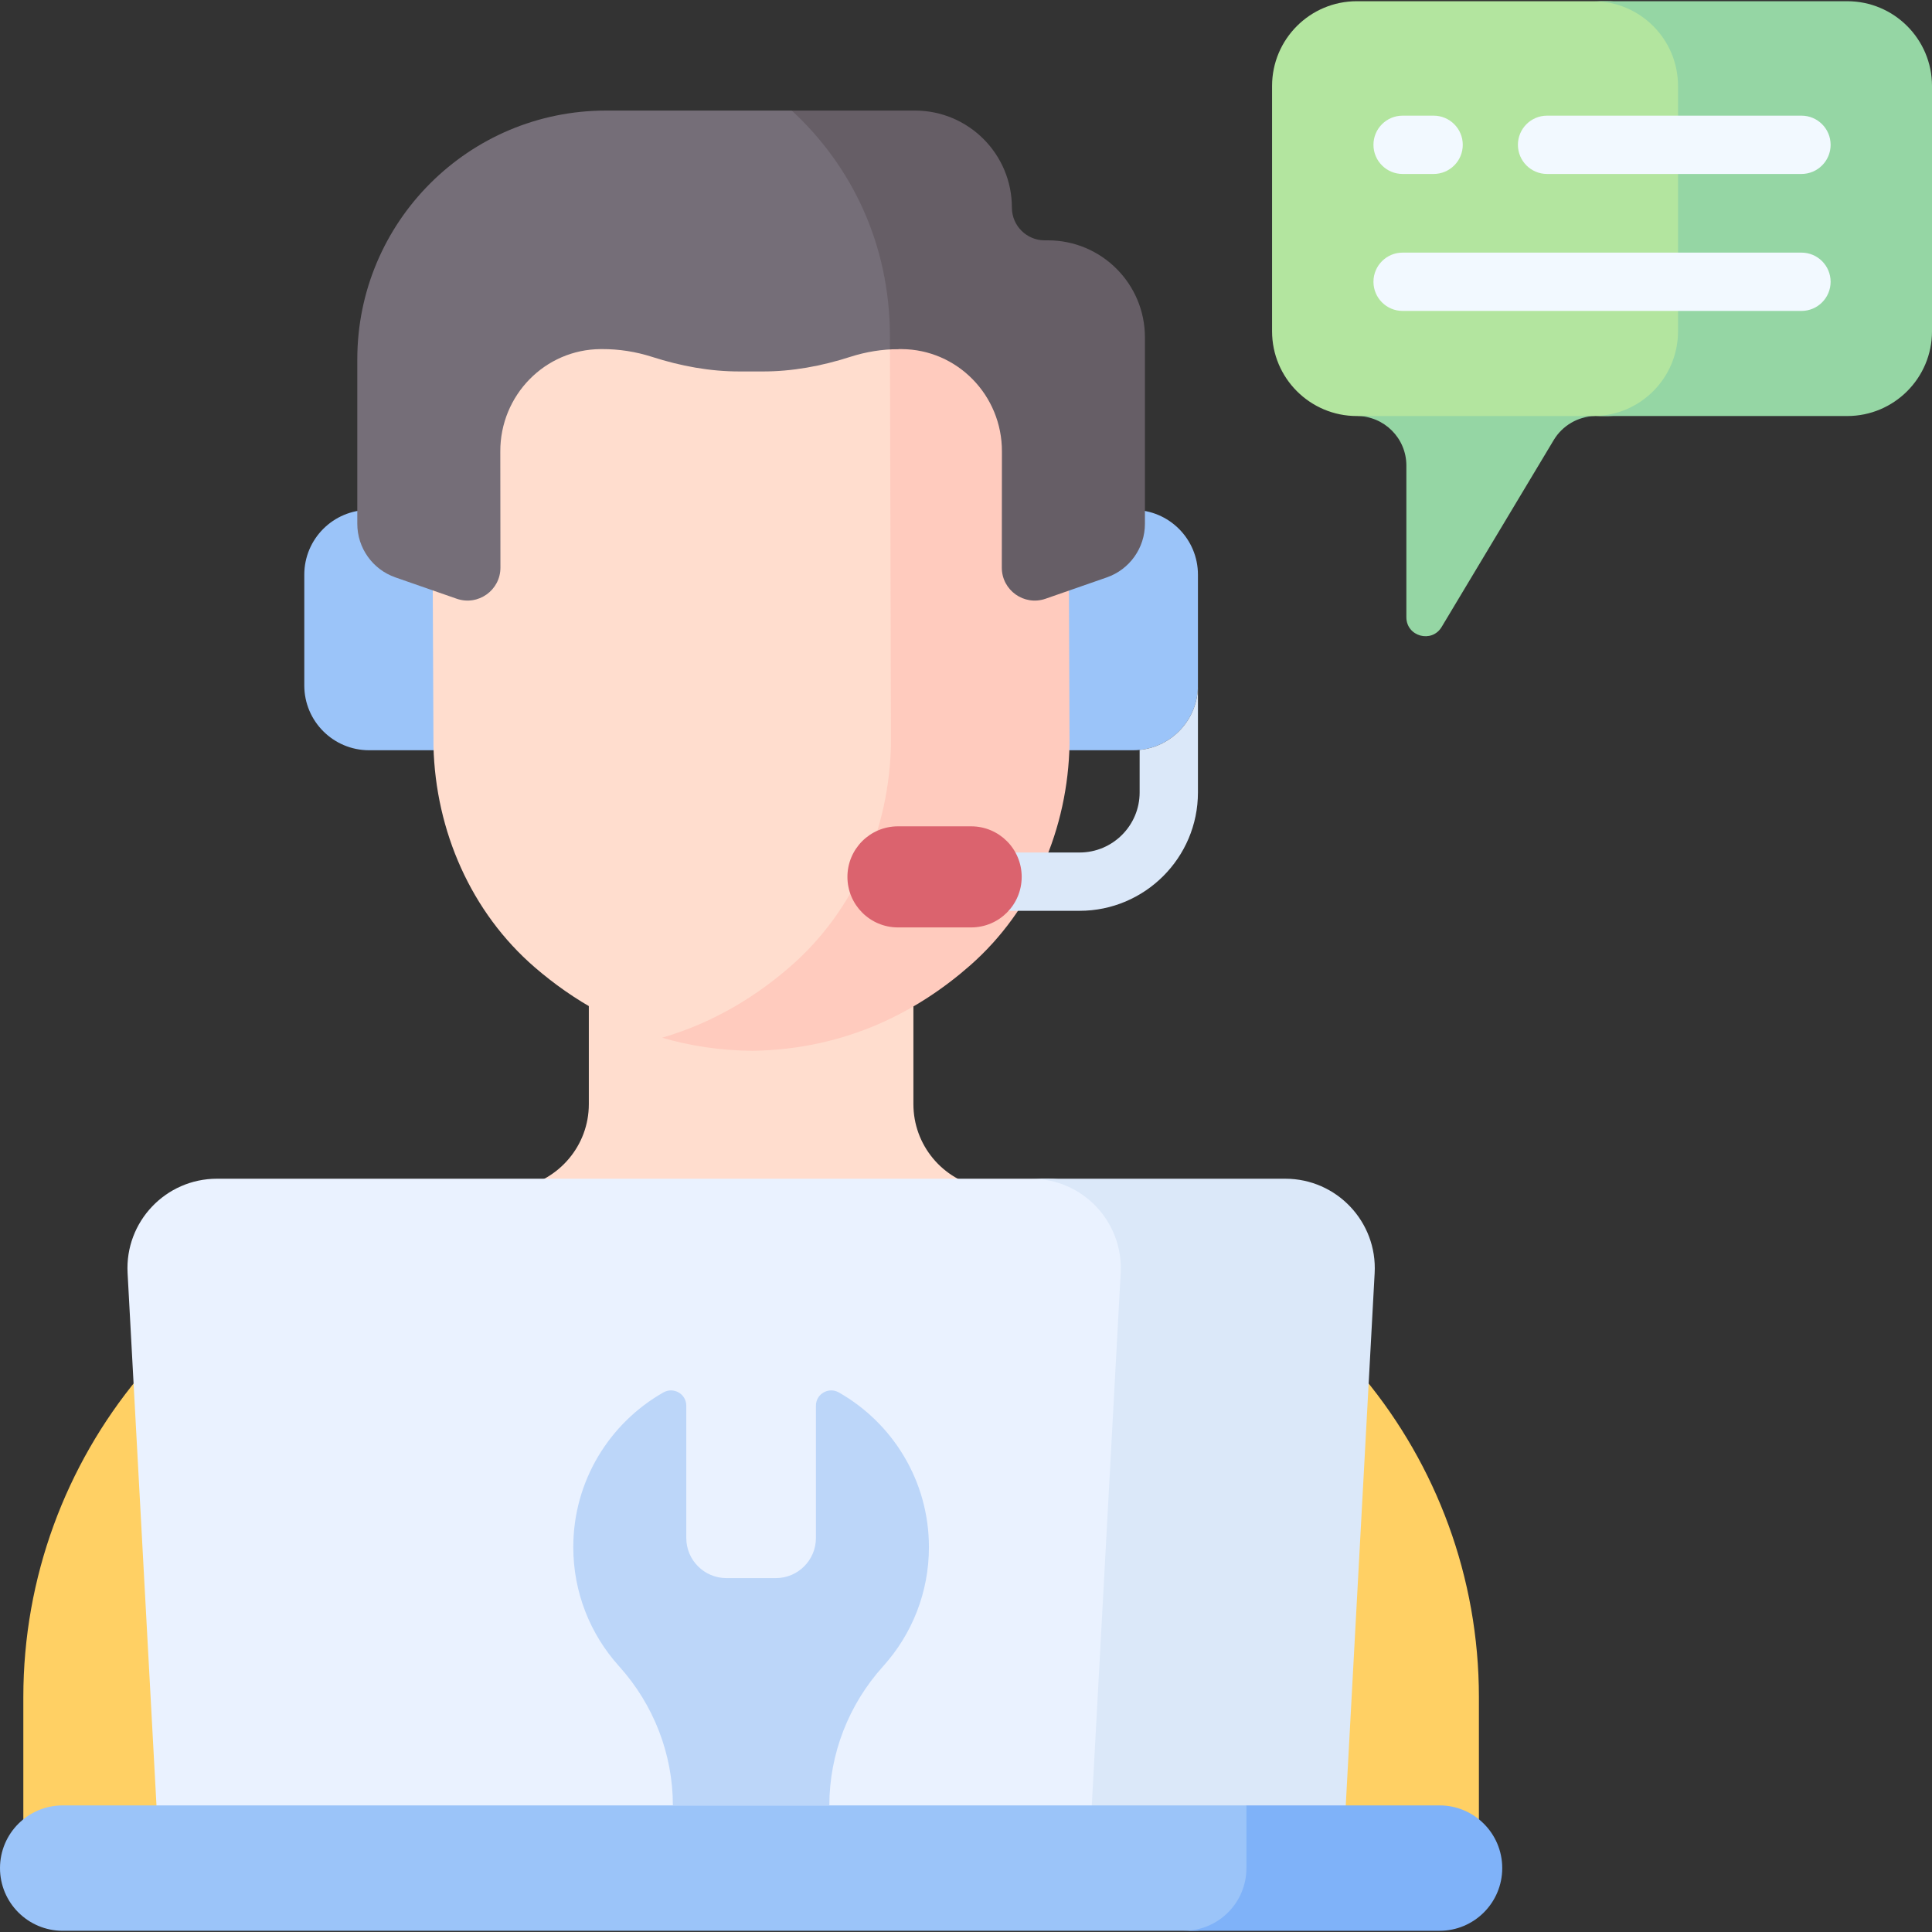 <?xml version="1.0" encoding="UTF-8"?> <svg xmlns="http://www.w3.org/2000/svg" id="Capa_1" height="512" viewBox="0 0 512 512" width="512"><rect x="0" y="0" width="512" height="512" fill="#333333" stroke="none"/> <g> <g> <g> <path d="m274.106 135.128v63.695h26.187c9.485 0 17.175-7.689 17.175-17.175v-29.346c0-9.485-7.689-17.175-17.175-17.175h-26.187z" fill="#9bc4f9"></path> </g> <g> <path d="m124.002 135.128v63.695h-26.187c-9.485 0-17.175-7.689-17.175-17.175v-29.346c0-9.485 7.689-17.175 17.175-17.175h26.187z" fill="#9bc4f9"></path> </g> </g> <g> <g> <g> <g> <path d="m425.765.322h-66.184c-12.41 0-22.47 10.06-22.47 22.47v64.992c0 12.41 10.06 22.47 22.47 22.47 7.335 0 8.416 1.371 10.769 3.606h41.465c2.407-2.285 3.777-3.606 11.188-3.606h3.213v-.005c12.192-.251 21.999-10.212 21.999-22.464v-64.994c0-12.403-10.049-22.458-22.45-22.469z" fill="#b3e59f"></path> <path d="m489.53.322h-67.305c12.41 0 22.47 10.06 22.47 22.47v64.992c0 12.252-9.806 22.214-21.999 22.464v.009c.102-.002.204-.004.307-.004h66.528c12.41 0 22.47-10.06 22.47-22.47v-64.992c-.001-12.409-10.061-22.469-22.471-22.469z" fill="#95d6a4"></path> <g> <g> <g> <path d="m477.406 46.103h-67.417c-4.267 0-7.726-3.459-7.726-7.726s3.459-7.726 7.726-7.726h67.417c4.267 0 7.726 3.459 7.726 7.726s-3.459 7.726-7.726 7.726z" fill="#f2f9ff"></path> </g> <g> <path d="m379.923 46.103h-8.217c-4.267 0-7.726-3.459-7.726-7.726s3.459-7.726 7.726-7.726h8.217c4.267 0 7.726 3.459 7.726 7.726s-3.459 7.726-7.726 7.726z" fill="#f2f9ff"></path> </g> </g> <g> <g> <path d="m477.406 82.398h-105.7c-4.267 0-7.726-3.459-7.726-7.726s3.459-7.726 7.726-7.726h105.7c4.267 0 7.726 3.459 7.726 7.726s-3.459 7.726-7.726 7.726z" fill="#f2f9ff"></path> </g> </g> </g> </g> <g> <g> <g> <path d="m260.309 314.703c-10.592-2.038-18.247-11.307-18.247-22.094v-61.796h-86.016v61.796c0 11.02-7.951 20.117-18.247 22.094l21.25 28.519h80.011c-.001 0 22.891-28.203 21.249-28.519z" fill="#ffddce"></path> <path d="m391.926 486.499v-36.722c0-63.704-45.211-118.446-107.767-130.485-6.125-1.179-170.209 0-170.209 0-62.557 12.04-107.768 66.781-107.768 130.485v36.722z" fill="#ffd064"></path> <path d="m277.774 312.374h-220.281c-13.604 0-24.419 11.419-23.682 25.002l8.324 153.363h250.997l8.324-153.363c.737-13.584-10.078-25.002-23.682-25.002z" fill="#eaf2ff"></path> <path d="m340.615 312.374h-67.305c13.604 0 24.419 11.419 23.682 25.002l-8.324 153.363h67.305l8.324-153.363c.737-13.584-10.078-25.002-23.682-25.002z" fill="#dbe8f9"></path> <path d="m333.022 495.065v-12.682l-2.704-3.931h-313.704c-9.176-.001-16.614 7.437-16.614 16.613 0 9.175 7.438 16.613 16.614 16.613h299.804c9.171-.005 16.604-7.441 16.604-16.613z" fill="#9bc4f9"></path> <path d="m381.494 478.451h-51.177v16.614c0 9.175-7.438 16.614-16.614 16.614h67.79c9.175 0 16.614-7.438 16.614-16.614.001-9.176-7.437-16.614-16.613-16.614z" fill="#7fb2f9"></path> </g> </g> <path d="m219.784 478.451c0-13.615 5.101-26.704 14.21-36.823.068-.075.136-.151.204-.228 7.449-8.334 11.978-19.333 11.978-31.39 0-17.572-9.619-32.897-23.878-40.999-2.705-1.537-6.066.396-6.066 3.508v35.057c0 5.876-4.764 10.64-10.64 10.64h-13.08c-5.876 0-10.64-4.764-10.64-10.64v-35.057c0-3.111-3.361-5.045-6.066-3.508-14.259 8.102-23.878 23.427-23.878 40.999 0 12.058 4.529 23.057 11.978 31.39l.204.228c9.109 10.119 14.21 23.208 14.21 36.823z" fill="#bcd6f9"></path> </g> </g> <g> <g> <g> <g> <path d="m211.403 258.193c17.134-15.061 26.561-37.17 26.952-60.1l-.28-110.734c-.058-13.669-3.222-26.652-9.306-38.33-9.531-3.546-19.772-5.477-30.257-5.551-44.206.688-84.16 34.468-83.957 83.18l.068 16.33.251 54.833c.569 22.411 9.964 43.945 26.836 58.524 9.976 8.62 22.909 16.419 39.031 20.023 12.295-4.312 22.471-10.975 30.662-18.175z" fill="#ffddce"></path> <path d="m283.16 125.938c-.161-38.694-25.662-67.888-58.495-78.298 6.996 11.834 11.111 25.763 11.175 41.212l.274 108.249c-.382 22.415-9.597 44.028-26.347 58.751-8.948 7.865-20.319 15.077-34.298 19.156 7.292 2.128 15.291 3.404 24.024 3.465 25.129-.391 44.11-10.768 57.595-22.621 16.75-14.723 25.965-36.336 26.347-58.751z" fill="#ffcbbe"></path> <path d="m196.128 98.44h5.853c7.944.034 15.782-1.44 23.346-3.87 4.113-1.321 8.412-2.021 12.761-2.053l-.013-5.158c-.065-15.181-3.959-29.517-11.432-42.158.005.002.01.003.015.005-2.903-4.91-6.293-9.465-10.091-13.627l-6.747-2.278h-49.195c-36.415 0-65.936 29.52-65.936 65.936v43.574c0 6.4 4.05 12.1 10.095 14.204l16.242 5.655c5.677 1.977 11.605-2.244 11.596-8.255l-.036-30.726c-.062-14.943 11.854-27.108 26.617-27.171l.322-.002c4.518-.019 8.988.683 13.257 2.054 7.563 2.43 15.401 3.904 23.346 3.87z" fill="#756e78"></path> <path d="m277.71 63.693h-.866c-4.795 0-8.683-3.888-8.683-8.683 0-14.199-11.51-25.709-25.709-25.709h-32.632c15.737 14.523 25.918 35.149 26.019 59.55l.009 3.749c.909-.055 1.82-.088 2.734-.084l.321.002c14.763.064 26.679 12.228 26.617 27.171l-.03 30.729c-.008 6.01 5.92 10.229 11.596 8.253l16.236-5.655c6.044-2.105 10.094-7.804 10.094-14.204v-49.41c.002-14.199-11.508-25.709-25.706-25.709z" fill="#665e66"></path> <path d="m302.015 198.737v11.268c0 8.777-7.14 15.917-15.917 15.917h-47.568c-4.267 0-7.726 3.459-7.726 7.726s3.459 7.726 7.726 7.726h47.568c17.297 0 31.37-14.072 31.37-31.37v-28.357c-.001 8.905-6.777 16.227-15.453 17.09z" fill="#dbe8f9"></path> <path d="m257.363 245.777h-19.391c-7.398 0-13.395-5.997-13.395-13.395 0-7.398 5.997-13.395 13.395-13.395h19.391c7.398 0 13.395 5.997 13.395 13.395 0 7.398-5.997 13.395-13.395 13.395z" fill="#db636e"></path> </g> </g> </g> </g> </g> </g> <g> <path d="m422.535 110.251c-.103.001-.206.002-.31.002h-62.644c7.247 0 13.122 5.875 13.122 13.123v40.192c0 5.103 6.72 6.963 9.345 2.587l29.7-49.528c2.291-3.82 6.356-6.208 10.786-6.365v-.011z" fill="#95d6a4"></path> </g> </g> </svg> 